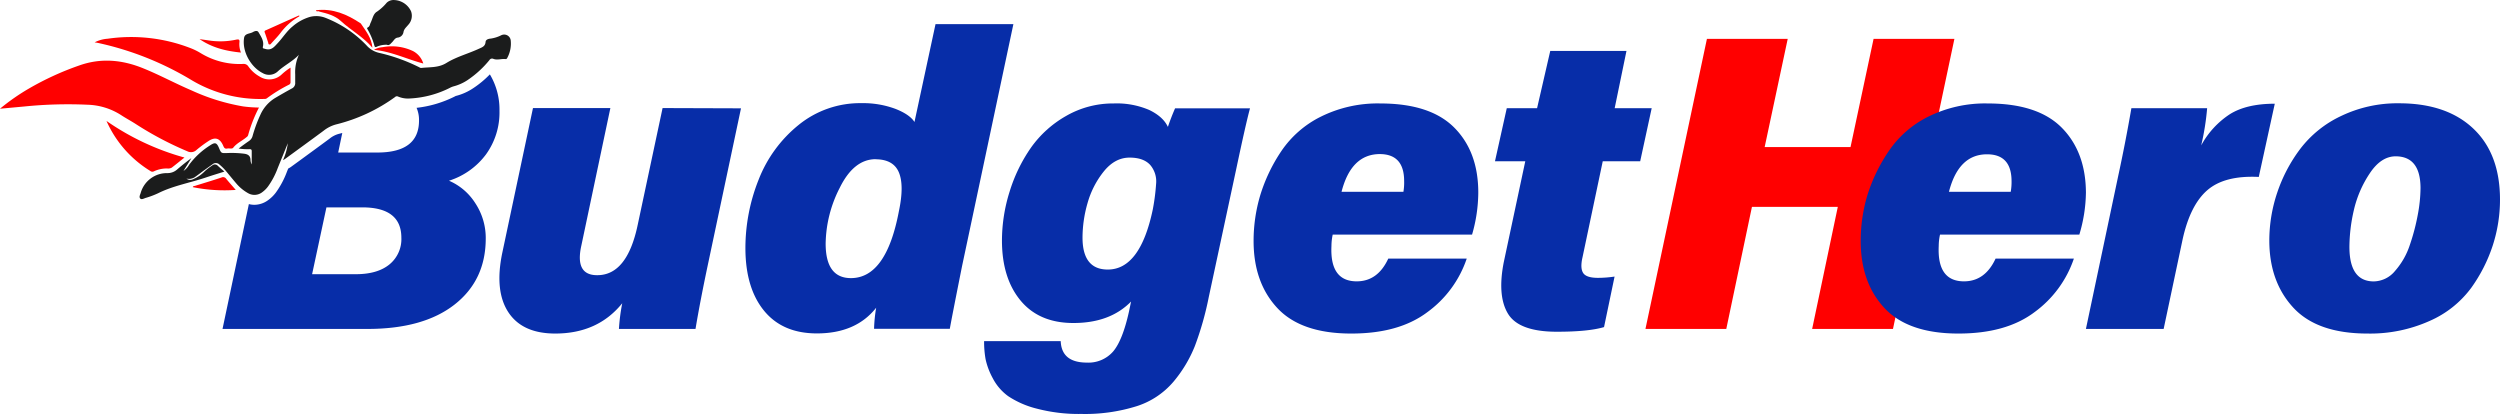 <svg xmlns="http://www.w3.org/2000/svg" id="Layer_4" data-name="Layer 4" viewBox="0 0 759.04 125.68"><defs><style>.cls-1{fill:#072da8;}.cls-2{fill:red;}.cls-3{fill:#1b1c1c;}</style></defs><path class="cls-1" d="M237.66,195.93l-10.1,47.67q-2.3,10.88-3.71,19.3H200.6a59.05,59.05,0,0,1,1-7.79q-7.41,9.19-20.32,9.2-10,0-14.25-6.46t-1.86-18l9.33-44H198l-8.82,41.79q-2,9,4.86,8.95,9.07,0,12.27-15.34l7.54-35.4Z" transform="translate(-12.68 -163.04)"></path><path class="cls-1" d="M296.72,170.37h23.64l-15.59,73.49q-3.19,16-3.71,19h-23a45.83,45.83,0,0,1,.64-6.39q-6.13,7.8-18,7.8-10.37,0-16-6.84T239,238.62a56.08,56.08,0,0,1,4-21A40,40,0,0,1,255.12,201a29.59,29.59,0,0,1,19.1-6.64,28.16,28.16,0,0,1,10.29,1.72c2.94,1.15,4.88,2.5,5.82,4Zm-18.15,41q-6.65,0-10.93,8.69A38.12,38.12,0,0,0,263.36,237q0,10.47,7.67,10.48,10.73,0,14.57-20.32,1.65-7.8,0-11.76T278.57,211.4Z" transform="translate(-12.68 -163.04)"></path><path class="cls-1" d="M388,214.46l-8.31,38.73a94.09,94.09,0,0,1-4.22,14.89,39.69,39.69,0,0,1-6.51,10.86,24.4,24.4,0,0,1-11.12,7.41A52.36,52.36,0,0,1,341,288.72a50.05,50.05,0,0,1-13.49-1.6,28,28,0,0,1-8.69-3.77,15.57,15.57,0,0,1-4.73-5.49,21.5,21.5,0,0,1-2.17-5.76,30.32,30.32,0,0,1-.45-5.49h23.26q.26,6.51,7.93,6.52a9.93,9.93,0,0,0,8-3.39q2.86-3.39,4.79-12.08l.64-3.07q-6.39,6.53-17.51,6.52-10.35,0-16-6.77t-5.69-18.15a49.68,49.68,0,0,1,2.3-14.89A47.9,47.9,0,0,1,325.61,208a33,33,0,0,1,10.8-9.78,28.47,28.47,0,0,1,14.38-3.77,25,25,0,0,1,10.86,2c2.81,1.37,4.68,3.07,5.62,5.12q1-2.94,2.18-5.63H392.2Q391,200.28,388,214.46Zm-32.34-3.57q-4.47,0-7.86,4.21a27.05,27.05,0,0,0-4.92,9.59,38.14,38.14,0,0,0-1.53,10.48q0,9.71,7.67,9.71,9.84,0,13.67-18.27a63.42,63.42,0,0,0,1-7.74,7.68,7.68,0,0,0-1.79-5.75Q359.86,210.89,355.64,210.89Z" transform="translate(-12.68 -163.04)"></path><path class="cls-1" d="M459.62,234.27H417.31a16.94,16.94,0,0,0-.38,3.45q-.51,10.74,7.67,10.74,6.39,0,9.58-6.9H458A33.18,33.18,0,0,1,446,257.85q-8.62,6.47-23.06,6.46-15.21,0-22.43-7.73t-7.22-20.39a48.46,48.46,0,0,1,2-13.8A50.26,50.26,0,0,1,401.66,209a31.2,31.2,0,0,1,12.07-10.55,38.8,38.8,0,0,1,18-4q15.21,0,22.5,7.35t7.28,19.74A46.34,46.34,0,0,1,459.62,234.27Zm-39.62-13h18.78A16.7,16.7,0,0,0,439,218q0-8.17-7.41-8.18Q422.93,209.86,420,221.24Z" transform="translate(-12.68 -163.04)"></path><path class="cls-1" d="M466.58,212l3.58-16.11h9.2l4-17.38h23.14l-3.58,17.38h11.24L510.67,212H499.3l-6.14,29.14q-.77,3.31.2,4.79t4.53,1.47a34.82,34.82,0,0,0,5-.39l-3.2,15.34q-4.73,1.41-14.31,1.41-11.5,0-14.83-5.44t-1.28-15.78L475.78,212Z" transform="translate(-12.68 -163.04)"></path><path class="cls-2" d="M512.27,262.9l18.66-88.06h24.53l-7,32.85h26.07l7-32.85h24.54L587.42,262.9H562.88l7.79-37.06H544.6l-7.79,37.06Z" transform="translate(-12.68 -163.04)"></path><path class="cls-1" d="M644,234.27h-42.3a16.29,16.29,0,0,0-.39,3.45q-.51,10.74,7.67,10.74,6.39,0,9.59-6.9h23.77a33.31,33.31,0,0,1-12,16.29q-8.62,6.47-23.07,6.46-15.21,0-22.43-7.73t-7.22-20.39a48.46,48.46,0,0,1,2-13.8A50.57,50.57,0,0,1,586.08,209a31.16,31.16,0,0,1,12.08-10.55,38.75,38.75,0,0,1,18-4q15.21,0,22.49,7.35T646,221.49A46,46,0,0,1,644,234.27Zm-39.62-13h18.79a16.8,16.8,0,0,0,.25-3.2q0-8.17-7.41-8.18Q607.35,209.86,604.42,221.24Z" transform="translate(-12.68 -163.04)"></path><path class="cls-1" d="M703.34,194.53l-4.86,22.23q-10.35-.51-15.59,4t-7.54,15L669.6,262.9H646l9.71-46q2.3-10.6,4.09-21h23A76.86,76.86,0,0,1,681,207.18a26.24,26.24,0,0,1,8.69-9.46Q694.78,194.53,703.34,194.53Z" transform="translate(-12.68 -163.04)"></path><path class="cls-1" d="M741.05,194.4q14.43,0,22.55,7.67t8.12,21.6a45.21,45.21,0,0,1-2.17,13.8,47.14,47.14,0,0,1-6.59,13,31.21,31.21,0,0,1-12.58,10,44.09,44.09,0,0,1-18.92,3.84q-15.21,0-22.49-7.86t-7.29-20.39a45.69,45.69,0,0,1,2.37-14.44,46.77,46.77,0,0,1,7-13.35,33.49,33.49,0,0,1,12.4-10A39.51,39.51,0,0,1,741.05,194.4Zm-1,16.1q-4.47,0-7.92,5.24A33.57,33.57,0,0,0,727.31,227,50.39,50.39,0,0,0,726,238q0,10.49,7.41,10.48a8.54,8.54,0,0,0,6.45-3.19,22.45,22.45,0,0,0,4.48-7.87,63.52,63.52,0,0,0,2.42-9.2,44.94,44.94,0,0,0,.83-8.11Q747.56,210.51,740,210.5Z" transform="translate(-12.68 -163.04)"></path><path class="cls-3" d="M69.29,217.27a1.9,1.9,0,0,0,2.07.16A10.62,10.62,0,0,0,74.88,215a17.75,17.75,0,0,1,2.24-1.72,1.2,1.2,0,0,1,1.69.1c.6.57,1.24,1.09,2,1.76-2,.63-3.83,1.18-5.65,1.8-4.81,1.62-9.86,2.47-14.45,4.76a25.67,25.67,0,0,1-3.81,1.43c-.53.17-1.25.63-1.66.16s0-1.13.16-1.69a8.28,8.28,0,0,1,8.12-6,4.36,4.36,0,0,0,2.94-1.1c1.39-1.2,2.83-2.35,4.34-3.46l-2.41,3.9a5.4,5.4,0,0,0,1.69-1.84,23.33,23.33,0,0,1,6.4-5.93c1.49-1,2-.83,2.68.78s.69,1.61,2.4,1.56a30.64,30.64,0,0,1,5.33.21c1.14.17,1.85.68,1.85,1.95a3,3,0,0,0,.37,1.3c0-1.33,0-2.67,0-4,0-.52-.19-.65-.67-.64a18,18,0,0,1-3.31-.19c1-.76,2.06-1.55,3.12-2.27a2.65,2.65,0,0,0,1.12-1.55,42.78,42.78,0,0,1,2.38-6.46,11.34,11.34,0,0,1,4.59-5.14q2.43-1.44,4.9-2.79a1.8,1.8,0,0,0,1.07-1.83c0-.84,0-1.68,0-2.51a12.6,12.6,0,0,1,1.12-5.91c-1.9,2-4.37,3.17-6.37,5a3.86,3.86,0,0,1-4.66.53c-3.39-1.7-6.27-6.35-5.62-10.63.22-1.42,1.68-1.25,2.6-1.75.56-.32,1.39-.67,1.79,0,.75,1.29,1.69,2.61,1.36,4.22-.16.75,0,.64.64.83,1.9.59,2.76-.61,3.81-1.72,1.57-1.68,2.77-3.68,4.59-5.14a14.07,14.07,0,0,1,5.18-2.84,7.7,7.7,0,0,1,4.81.3,34.55,34.55,0,0,1,12.46,8.4,7.21,7.21,0,0,0,3.75,2.21A53.77,53.77,0,0,1,140,183.48a1,1,0,0,0,.58.19c2.6-.3,5.24,0,7.68-1.54,3.06-1.88,6.6-2.79,9.85-4.3,1-.44,1.9-.75,2-2.07.07-.71.86-.95,1.54-1a10.4,10.4,0,0,0,3.18-1,2,2,0,0,1,2.91,1.52,9.17,9.17,0,0,1-1,5.26c-.1.23-.28.47-.53.44-1.24-.17-2.5.4-3.71-.06a.94.94,0,0,0-1.23.37,30.42,30.42,0,0,1-6.7,6.11,14.15,14.15,0,0,1-4.18,1.86,6,6,0,0,0-1.15.47,30.22,30.22,0,0,1-12.13,3.21,7.69,7.69,0,0,1-3.58-.59.81.81,0,0,0-.93.17,51.4,51.4,0,0,1-17.89,8.3,10.46,10.46,0,0,0-3.79,1.92c-3.89,2.88-7.81,5.73-11.72,8.58a6.6,6.6,0,0,1-.6.35,17.49,17.49,0,0,0,1.46-5.14L97,214.08a23.57,23.57,0,0,1-2.91,5.53,8,8,0,0,1-1.77,1.77,3.85,3.85,0,0,1-4.32.31,13.06,13.06,0,0,1-3.67-3.06c-1-1.18-2-2.4-3-3.61a15.52,15.52,0,0,0-2-2,1.55,1.55,0,0,0-2.16-.07c-.86.6-1.7,1.2-2.55,1.82S73,216,72.14,216.6A3.27,3.27,0,0,1,69.29,217.27Z" transform="translate(-12.68 -163.04)"></path><path class="cls-3" d="M99.33,186.72l-.18.16A7,7,0,0,1,96,188.57l-.22,1c1.16-.67,2.34-1.35,3.57-2C99.32,187.28,99.32,187,99.33,186.72Z" transform="translate(-12.68 -163.04)"></path><path class="cls-1" d="M156.23,189.9a16.79,16.79,0,0,1-5.07,2.25c-.09,0-.32.14-.5.23a34.26,34.26,0,0,1-11.5,3.4,9.26,9.26,0,0,1,.74,3.86q0,9.71-12.65,9.71H115.36l1.24-5.94c-.38.1-.76.21-1.15.3a7.61,7.61,0,0,0-2.7,1.42c-2.93,2.17-5.87,4.31-8.81,6.46L101,213.73a5.46,5.46,0,0,1-.62.38l-.2.11-.4,1a26.55,26.55,0,0,1-3.3,6.22,10.81,10.81,0,0,1-2.44,2.4,7.05,7.05,0,0,1-4.12,1.38,6.46,6.46,0,0,1-1.68-.22l-8,37.91h44q17,0,26.46-7.41t9.46-20.07A19.18,19.18,0,0,0,157,224.75a17.75,17.75,0,0,0-8-6.84,22.44,22.44,0,0,0,11.24-8,21.7,21.7,0,0,0,4.09-13.23,20.8,20.8,0,0,0-2.92-11.06A29.72,29.72,0,0,1,156.23,189.9Zm-25.34,53.45q-3.64,2.94-10.16,2.94H107.44L111.79,226h10.86q11.88,0,11.89,9.2A9.93,9.93,0,0,1,130.89,243.35Z" transform="translate(-12.68 -163.04)"></path><path class="cls-2" d="M12.68,196.05a64.32,64.32,0,0,1,8.77-6.12,88,88,0,0,1,15.25-7c6.67-2.38,13.14-1.74,19.56.89,4.94,2,9.63,4.56,14.53,6.65a62.75,62.75,0,0,0,15.72,4.88,38.31,38.31,0,0,0,4.8.34A42.42,42.42,0,0,0,88,204.12a1.15,1.15,0,0,1-.45.55c-1.32,1.12-3,1.83-4.07,3.23-.35.44-1.2.11-1.81.24-.79.17-1-.34-1.25-.92-1-2.24-2.44-2.69-4.49-1.32a36.13,36.13,0,0,0-3.6,2.68,2.41,2.41,0,0,1-2.77.39A101.09,101.09,0,0,1,54,200.76c-1.54-1-3.13-1.83-4.64-2.83a19.87,19.87,0,0,0-10.06-3.09,131.14,131.14,0,0,0-19.11.52Z" transform="translate(-12.68 -163.04)"></path><path class="cls-2" d="M100.89,183.58c0,1.53,0,3,0,4.43a.78.78,0,0,1-.46.74,44.61,44.61,0,0,0-6.76,4.16,1.23,1.23,0,0,1-.8.17A40.69,40.69,0,0,1,71,187.46a93.18,93.18,0,0,0-28.58-11.39c-.27-.06-.55-.1-1-.17a10,10,0,0,1,3.94-1.1,49.8,49.8,0,0,1,25.06,2.81,19.17,19.17,0,0,1,3.09,1.5,22.6,22.6,0,0,0,13,3.34,1.65,1.65,0,0,1,1.56.74,10.33,10.33,0,0,0,3.38,3.06,5.45,5.45,0,0,0,6.77-.62A17.58,17.58,0,0,1,100.89,183.58Z" transform="translate(-12.68 -163.04)"></path><path class="cls-3" d="M130.14,176.63a7.09,7.09,0,0,0-3,.57c-.45.22-.66.18-.8-.34a20,20,0,0,0-2-4.81c-.14-.24-.35-.49,0-.68.63-.29.62-.93.88-1.44.58-1.16.77-2.71,1.93-3.36a14.6,14.6,0,0,0,2.94-2.7,3,3,0,0,1,1.87-.82,5.9,5.9,0,0,1,5.52,3.42,4,4,0,0,1-.9,4.16c-.56.71-1.27,1.21-1.42,2.29a2,2,0,0,1-1.76,1.54c-.83.11-1.17.91-1.69,1.42S130.85,176.94,130.14,176.63Z" transform="translate(-12.68 -163.04)"></path><path class="cls-2" d="M68.68,210.87c-1.41,1.13-2.61,2.11-3.84,3.06a2.23,2.23,0,0,1-1.41.26,9.24,9.24,0,0,0-4,.86,1,1,0,0,1-1.14-.12,33.9,33.9,0,0,1-13.28-15.17A77.6,77.6,0,0,0,68.68,210.87Z" transform="translate(-12.68 -163.04)"></path><path class="cls-2" d="M108.6,166.16c5.12-.66,9.49,1.24,13.62,4,1.49,2.25,3.28,4.34,3.53,7.38-2.77-3.32-6.5-5.28-9.51-8.06-1.93-1.78-4.24-2.33-6.61-2.93C109.34,166.25,108.77,166.79,108.6,166.16Z" transform="translate(-12.68 -163.04)"></path><path class="cls-2" d="M141.2,182.32c-5-1.29-9.7-3.68-15-4.14a6,6,0,0,1,2.62-.81,15,15,0,0,1,9.24,1.17A6.34,6.34,0,0,1,141.2,182.32Z" transform="translate(-12.68 -163.04)"></path><path class="cls-2" d="M84.26,220.7a48.48,48.48,0,0,1-13.05-.84c.12-.38.45-.32.7-.4,2.68-.84,5.37-1.64,8-2.52a1.14,1.14,0,0,1,1.49.44C82.31,218.49,83.25,219.53,84.26,220.7Z" transform="translate(-12.68 -163.04)"></path><path class="cls-2" d="M85.84,179c-4.53-.46-8.67-1.43-12.57-4.08l3.61.51a22.71,22.71,0,0,0,7.58-.37c.8-.15,1,.06.92.79A6.74,6.74,0,0,0,85.84,179Z" transform="translate(-12.68 -163.04)"></path><path class="cls-2" d="M103.55,168a18.46,18.46,0,0,0-5.61,4.91c-.85,1.14-1.87,2.16-2.82,3.22-.18.2-.33.48-.67.41s-.28-.41-.37-.66c-.33-1-.65-2-1-2.94-.16-.4-.07-.55.29-.7,3.33-1.48,6.66-3,10-4.47C103.55,167.7,103.59,167.81,103.55,168Z" transform="translate(-12.68 -163.04)"></path></svg>